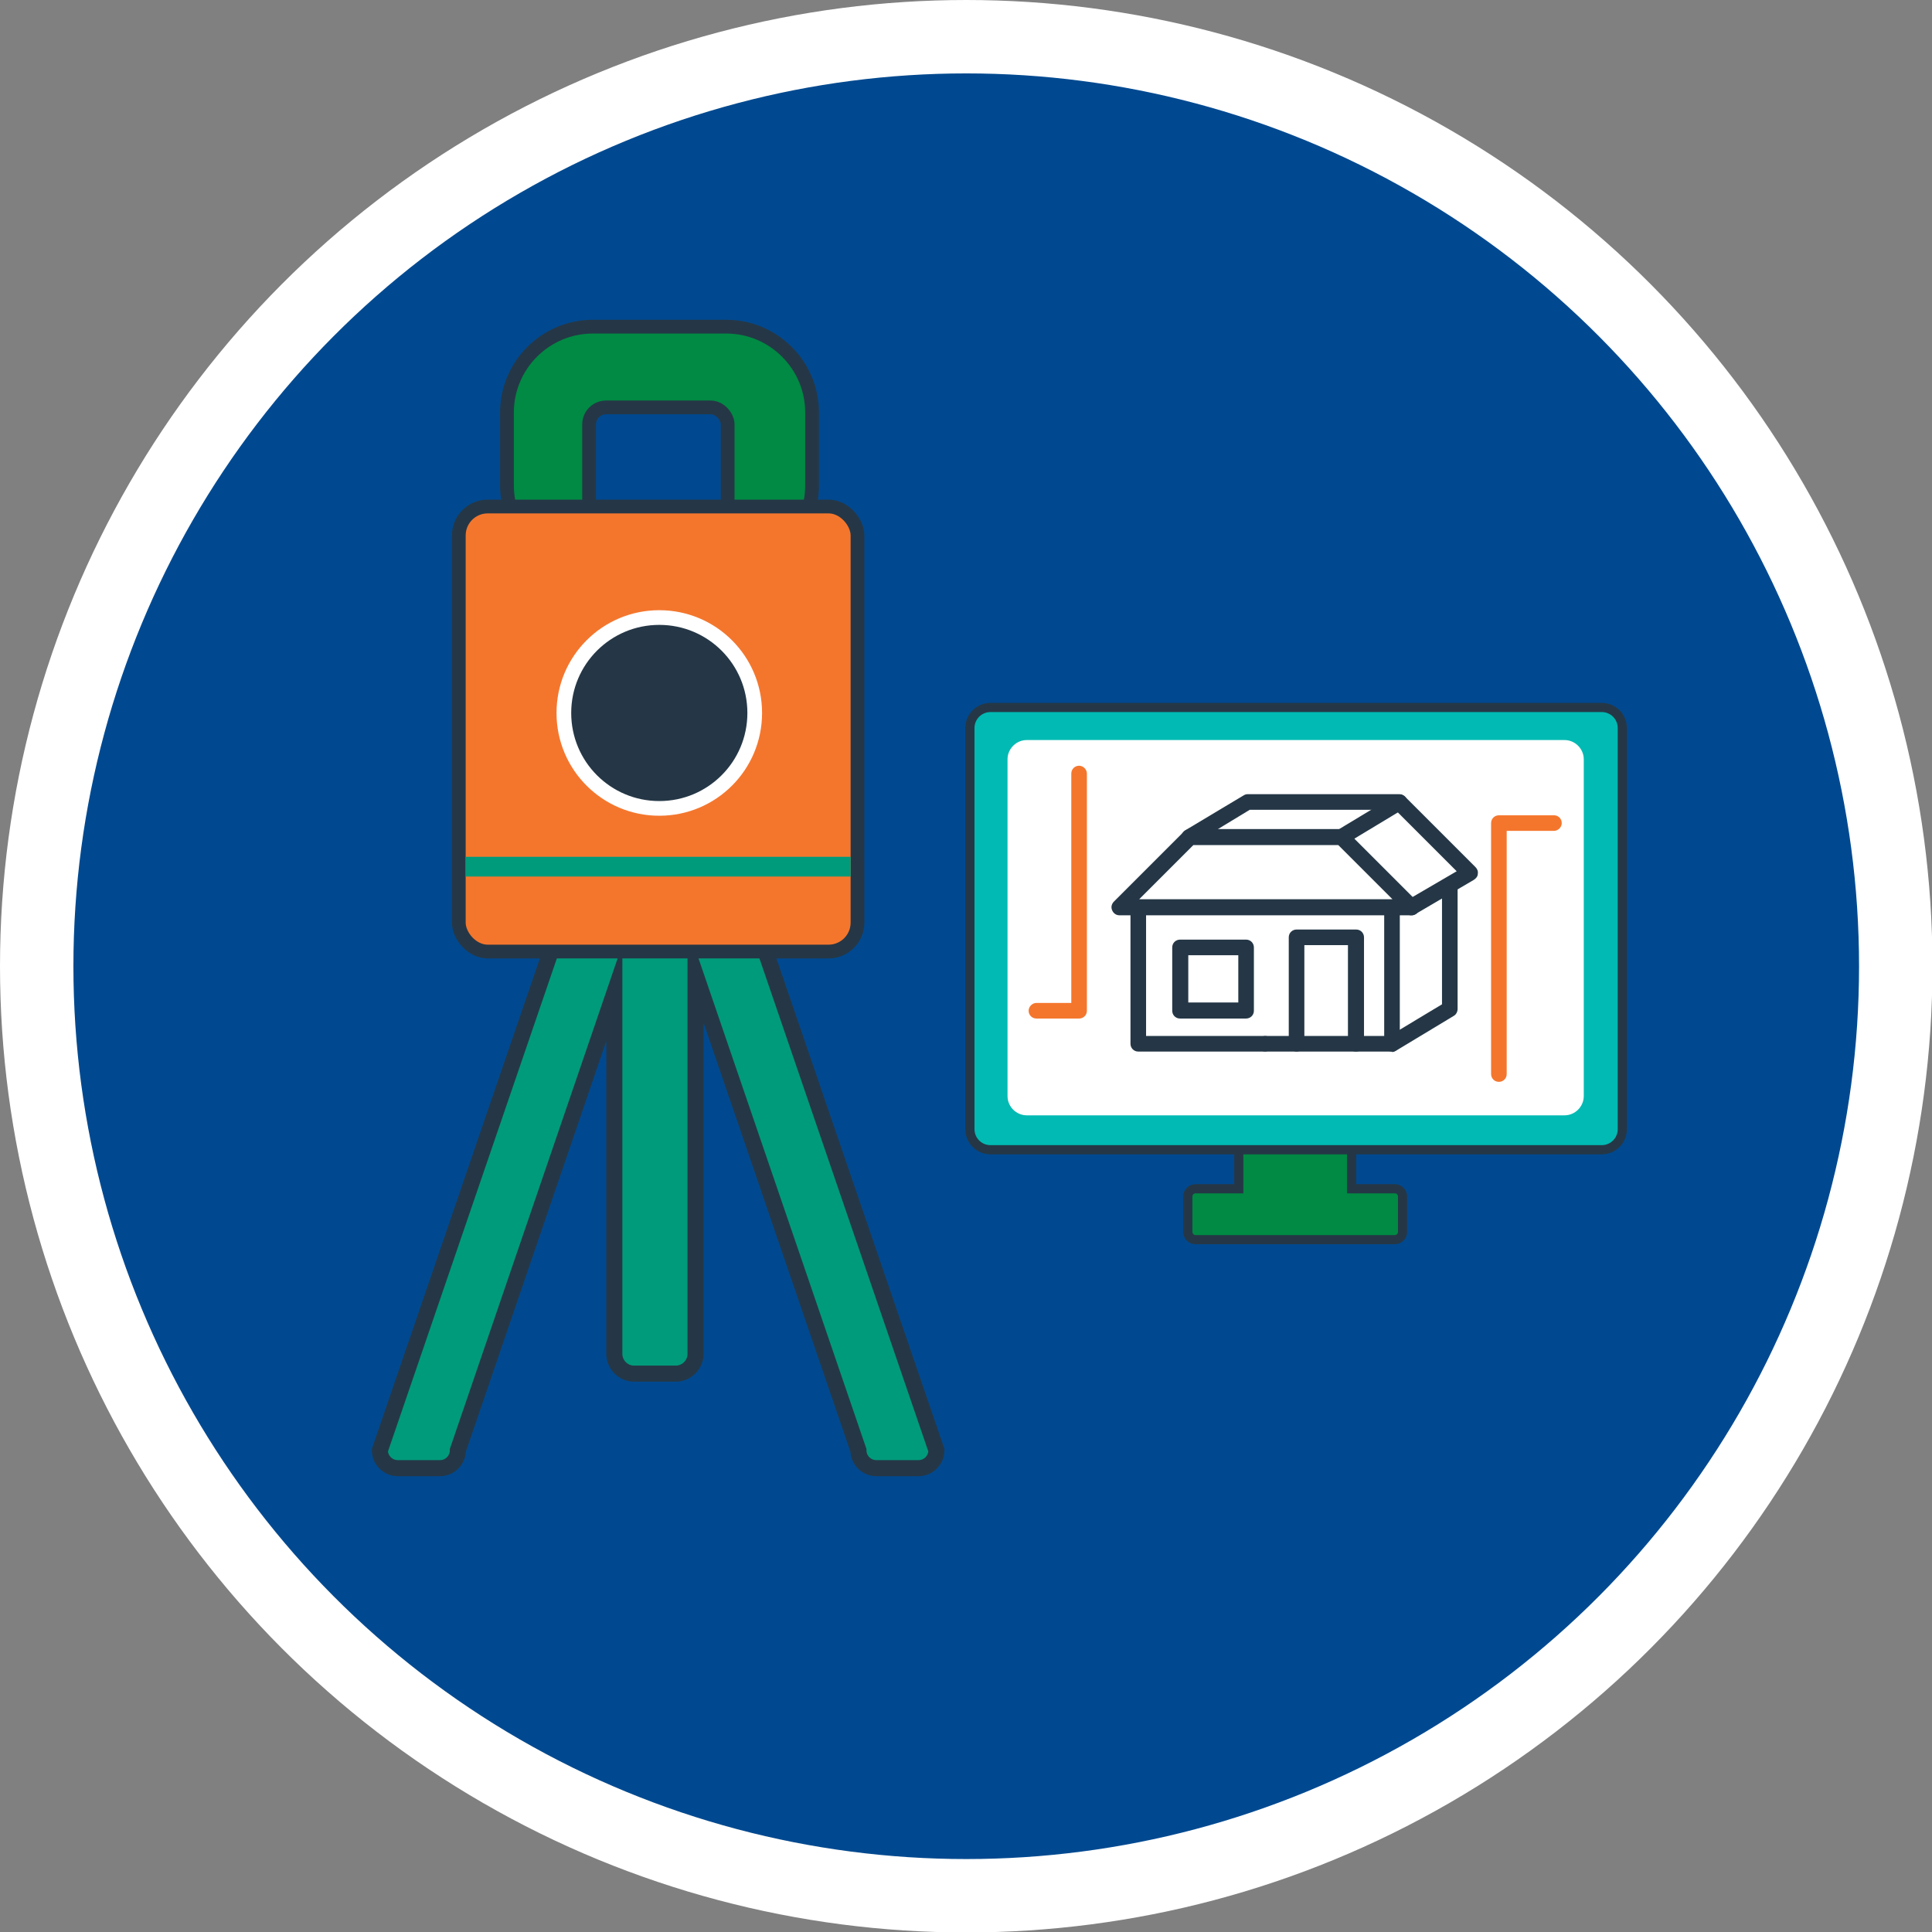 <?xml version="1.0" encoding="UTF-8"?><svg id="Layer_2" xmlns="http://www.w3.org/2000/svg" viewBox="0 0 421.1 421.1"><rect x="0" y="0" width="421.1" height="421.1" fill="#808080" stroke="none"/><g id="Layer_1-2"><g><path d="M413.1,210.6c0,111.9-90.7,202.6-202.6,202.6S8,322.5,8,210.6,98.7,8,210.6,8s202.6,90.7,202.6,202.6" fill="#004990"/><circle cx="210.6" cy="210.6" r="202.6" fill="none" stroke="#fff" stroke-miterlimit="10" stroke-width="16"/></g><g><path d="M291.2,248.8c0-1,.8-1.7,1.7-1.7s1.7,.8,1.7,1.7v10.3h9.4c1,0,1.7,.8,1.7,1.7v7.7c0,1-.8,1.7-1.7,1.7h-43.4c-1,0-1.7-.8-1.7-1.7v-7.7c0-1,.8-1.7,1.7-1.7h9.4v-10.3c0-1,.8-1.7,1.7-1.7s1.7,.8,1.7,1.7" fill="#008a43"/><path d="M291.2,248.8c0-1,.8-1.7,1.7-1.7s1.7,.8,1.7,1.7v10.3h9.4c1,0,1.7,.8,1.7,1.7v7.7c0,1-.8,1.7-1.7,1.7h-43.4c-1,0-1.7-.8-1.7-1.7v-7.7c0-1,.8-1.7,1.7-1.7h9.4v-10.3c0-1,.8-1.7,1.7-1.7s1.7,.8,1.7,1.7" fill="none" stroke="#253746" stroke-miterlimit="10" stroke-width="2"/><path d="M349.1,250.5H215.9c-2.5,0-4.5-2-4.5-4.5v-87.4c0-2.5,2-4.5,4.5-4.5h133.2c2.5,0,4.5,2,4.5,4.5v87.4c0,2.5-2,4.5-4.5,4.5" fill="#00bab3"/><path d="M215.9,154.2h133.2c2.5,0,4.5,2,4.5,4.5v87.4c0,2.5-2,4.5-4.5,4.5H215.9c-2.5,0-4.5-2-4.5-4.5v-87.4c0-2.5,2-4.5,4.5-4.5Z" fill="none" stroke="#253746" stroke-miterlimit="10" stroke-width="2"/><path d="M341,243.1h-117.2c-2.3,0-4.2-1.9-4.2-4.2v-73.4c0-2.3,1.9-4.2,4.2-4.2h117.2c2.3,0,4.2,1.9,4.2,4.2v73.4c0,2.3-1.9,4.2-4.2,4.2" fill="#fff"/><path d="M307.6,199.5h-63.6c-.7,0-1.3-.4-1.6-1.1-.3-.7-.1-1.4,.4-1.9l15.3-15.3c.3-.3,.8-.5,1.2-.5h33.1c.5,0,.9,.2,1.2,.5l15.3,15.3c.5,.5,.6,1.3,.4,1.9-.3,.7-.9,1.1-1.6,1.1m-59.4-3.5h55.2l-11.8-11.8h-31.6l-11.8,11.8Z" fill="#253746"/><path d="M275.7,229.2h-27.6c-1,0-1.7-.8-1.7-1.7v-29.7c0-1,.8-1.7,1.7-1.7s1.7,.8,1.7,1.7v28h25.9c1,0,1.7,.8,1.7,1.7s-.8,1.7-1.7,1.7" fill="#253746"/><path d="M271.6,222h-14.4c-1,0-1.7-.8-1.7-1.7v-13.8c0-1,.8-1.7,1.7-1.7h14.4c1,0,1.7,.8,1.7,1.7v13.8c0,1-.8,1.7-1.7,1.7m-12.6-3.5h10.9v-10.3h-10.9v10.3Z" fill="#253746"/><path d="M303.4,229.2h-27.6c-1,0-1.7-.8-1.7-1.7s.8-1.7,1.7-1.7h25.9v-28c0-1,.8-1.7,1.7-1.7s1.7,.8,1.7,1.7v29.7c0,1-.8,1.7-1.7,1.7" fill="#253746"/><path d="M295.5,229.2c-1,0-1.7-.8-1.7-1.7v-21.5h-9.5v21.5c0,1-.8,1.7-1.7,1.7s-1.7-.8-1.7-1.7v-23.2c0-1,.8-1.7,1.7-1.7h13c1,0,1.7,.8,1.7,1.7v23.2c0,1-.8,1.7-1.7,1.7" fill="#253746"/><path d="M303.4,229.2c-.6,0-1.2-.3-1.5-.8-.5-.8-.2-1.9,.6-2.4l11.8-7.1v-26c0-1,.8-1.7,1.7-1.7s1.7,.8,1.7,1.7v27c0,.6-.3,1.2-.8,1.5l-12.6,7.6c-.3,.2-.6,.3-.9,.3" fill="#253746"/><path d="M292.3,184.2c-.6,0-1.2-.3-1.5-.8-.5-.8-.2-1.9,.6-2.4l12.6-7.6c.8-.5,1.9-.2,2.4,.6,.5,.8,.2,1.9-.6,2.4l-12.6,7.6c-.3,.2-.6,.3-.9,.3" fill="#253746"/><path d="M307.6,199.5c-.6,0-1.2-.3-1.5-.9-.5-.8-.2-1.9,.6-2.4l10.8-6.3-13.7-13.7c-.7-.7-.7-1.8,0-2.5,.7-.7,1.8-.7,2.5,0l15.3,15.3c.4,.4,.6,.9,.5,1.5,0,.5-.4,1-.9,1.3l-12.8,7.5c-.3,.2-.6,.2-.9,.2" fill="#253746"/><path d="M259.2,184.2c-.6,0-1.2-.3-1.5-.8-.5-.8-.2-1.9,.6-2.4l12.7-7.6c.3-.2,.6-.3,.9-.3h33.1c1,0,1.7,.8,1.7,1.7s-.8,1.7-1.7,1.7h-32.6l-12.2,7.4c-.3,.2-.6,.3-.9,.3" fill="#253746"/><path d="M326.7,235.8c-1,0-1.7-.8-1.7-1.7v-54.7c0-1,.8-1.7,1.7-1.7h12c1,0,1.7,.8,1.7,1.7s-.8,1.7-1.7,1.7h-10.3v53c0,1-.8,1.7-1.7,1.7" fill="#f4762d"/><path d="M235.2,222h-9.3c-1,0-1.7-.8-1.7-1.7s.8-1.7,1.7-1.7h7.6v-50c0-1,.8-1.7,1.7-1.7s1.7,.8,1.7,1.7v51.7c0,1-.8,1.7-1.7,1.7" fill="#f4762d"/><path d="M160.6,189.1c0-2.2-1.8-3.9-3.9-3.9h-9.2c-2.2,0-3.9,1.8-3.9,3.9h-.3c0-2.2-1.8-3.9-3.9-3.9h-9.2c-2.2,0-3.9,1.8-3.9,3.9l-43.5,127c0,2.2,1.8,3.9,3.9,3.9h9.2c2.2,0,3.9-1.8,3.9-3.9l34.1-99.7v78.7c0,2.3,1.9,4.3,4.3,4.3h9.1c2.3,0,4.3-1.9,4.3-4.3v-82.7l35.5,103.7c0,2.2,1.8,3.9,3.9,3.9h9.2c2.2,0,3.9-1.8,3.9-3.9l-43.5-127Z" fill="#009b7a"/><path d="M160.6,189.1c0-2.2-1.8-3.9-3.9-3.9h-9.2c-2.2,0-3.9,1.8-3.9,3.9h-.3c0-2.2-1.8-3.9-3.9-3.9h-9.2c-2.2,0-3.9,1.8-3.9,3.9l-43.5,127c0,2.2,1.8,3.9,3.9,3.9h9.2c2.2,0,3.9-1.8,3.9-3.9l34.1-99.7v78.7c0,2.3,1.9,4.3,4.3,4.3h9.1c2.3,0,4.3-1.9,4.3-4.3v-82.7l35.5,103.7c0,2.2,1.8,3.9,3.9,3.9h9.2c2.2,0,3.9-1.8,3.9-3.9l-43.5-127Z" fill="none" stroke="#253746" stroke-miterlimit="10" stroke-width="3.5"/><path d="M158.3,124.5h-29.1c-10.3,0-18.7-8.4-18.7-18.7v-15.9c0-10.3,8.4-18.7,18.7-18.7h29.1c10.3,0,18.7,8.4,18.7,18.7v15.9c0,10.3-8.4,18.7-18.7,18.7" fill="#008a43"/><path d="M129.2,71.2h29.1c10.3,0,18.7,8.4,18.7,18.7v15.9c0,10.3-8.4,18.7-18.7,18.7h-29.1c-10.3,0-18.7-8.4-18.7-18.7v-15.9c0-10.3,8.4-18.7,18.7-18.7Z" fill="none" stroke="#253746" stroke-miterlimit="10" stroke-width="3"/><path d="M154.9,88.8h-22.8c-2,0-3.7,1.7-3.7,3.7v18.9c0,2,1.7,3.7,3.7,3.7h22.8c2,0,3.7-1.7,3.7-3.7v-18.9c0-2-1.7-3.7-3.7-3.7" fill="#004990"/><rect x="128.4" y="88.8" width="30.2" height="26.3" rx="3.7" ry="3.7" fill="none" stroke="#253746" stroke-miterlimit="10" stroke-width="3"/><path d="M180.6,207.4H106.4c-3.5,0-6.3-2.9-6.3-6.3V116.8c0-3.5,2.9-6.4,6.3-6.4h74.2c3.5,0,6.3,2.9,6.3,6.4v84.3c0,3.5-2.9,6.3-6.3,6.3" fill="#f4762d"/><rect x="100" y="110.4" width="86.9" height="97" rx="6.3" ry="6.3" fill="none" stroke="#253746" stroke-miterlimit="10" stroke-width="3"/><path d="M164.5,155.4c0,11.5-9.3,20.8-20.8,20.8s-20.8-9.3-20.8-20.8,9.3-20.8,20.8-20.8,20.8,9.3,20.8,20.8" fill="#253746"/><path d="M164.5,155.4c0,11.5-9.3,20.8-20.8,20.8s-20.8-9.3-20.8-20.8,9.3-20.8,20.8-20.8,20.8,9.3,20.8,20.8Z" fill="none" stroke="#fff" stroke-miterlimit="10" stroke-width="3.2"/><line x1="101.5" y1="188.9" x2="185.4" y2="188.9" fill="none" stroke="#009b7a" stroke-miterlimit="10" stroke-width="4.3"/></g></g></svg>